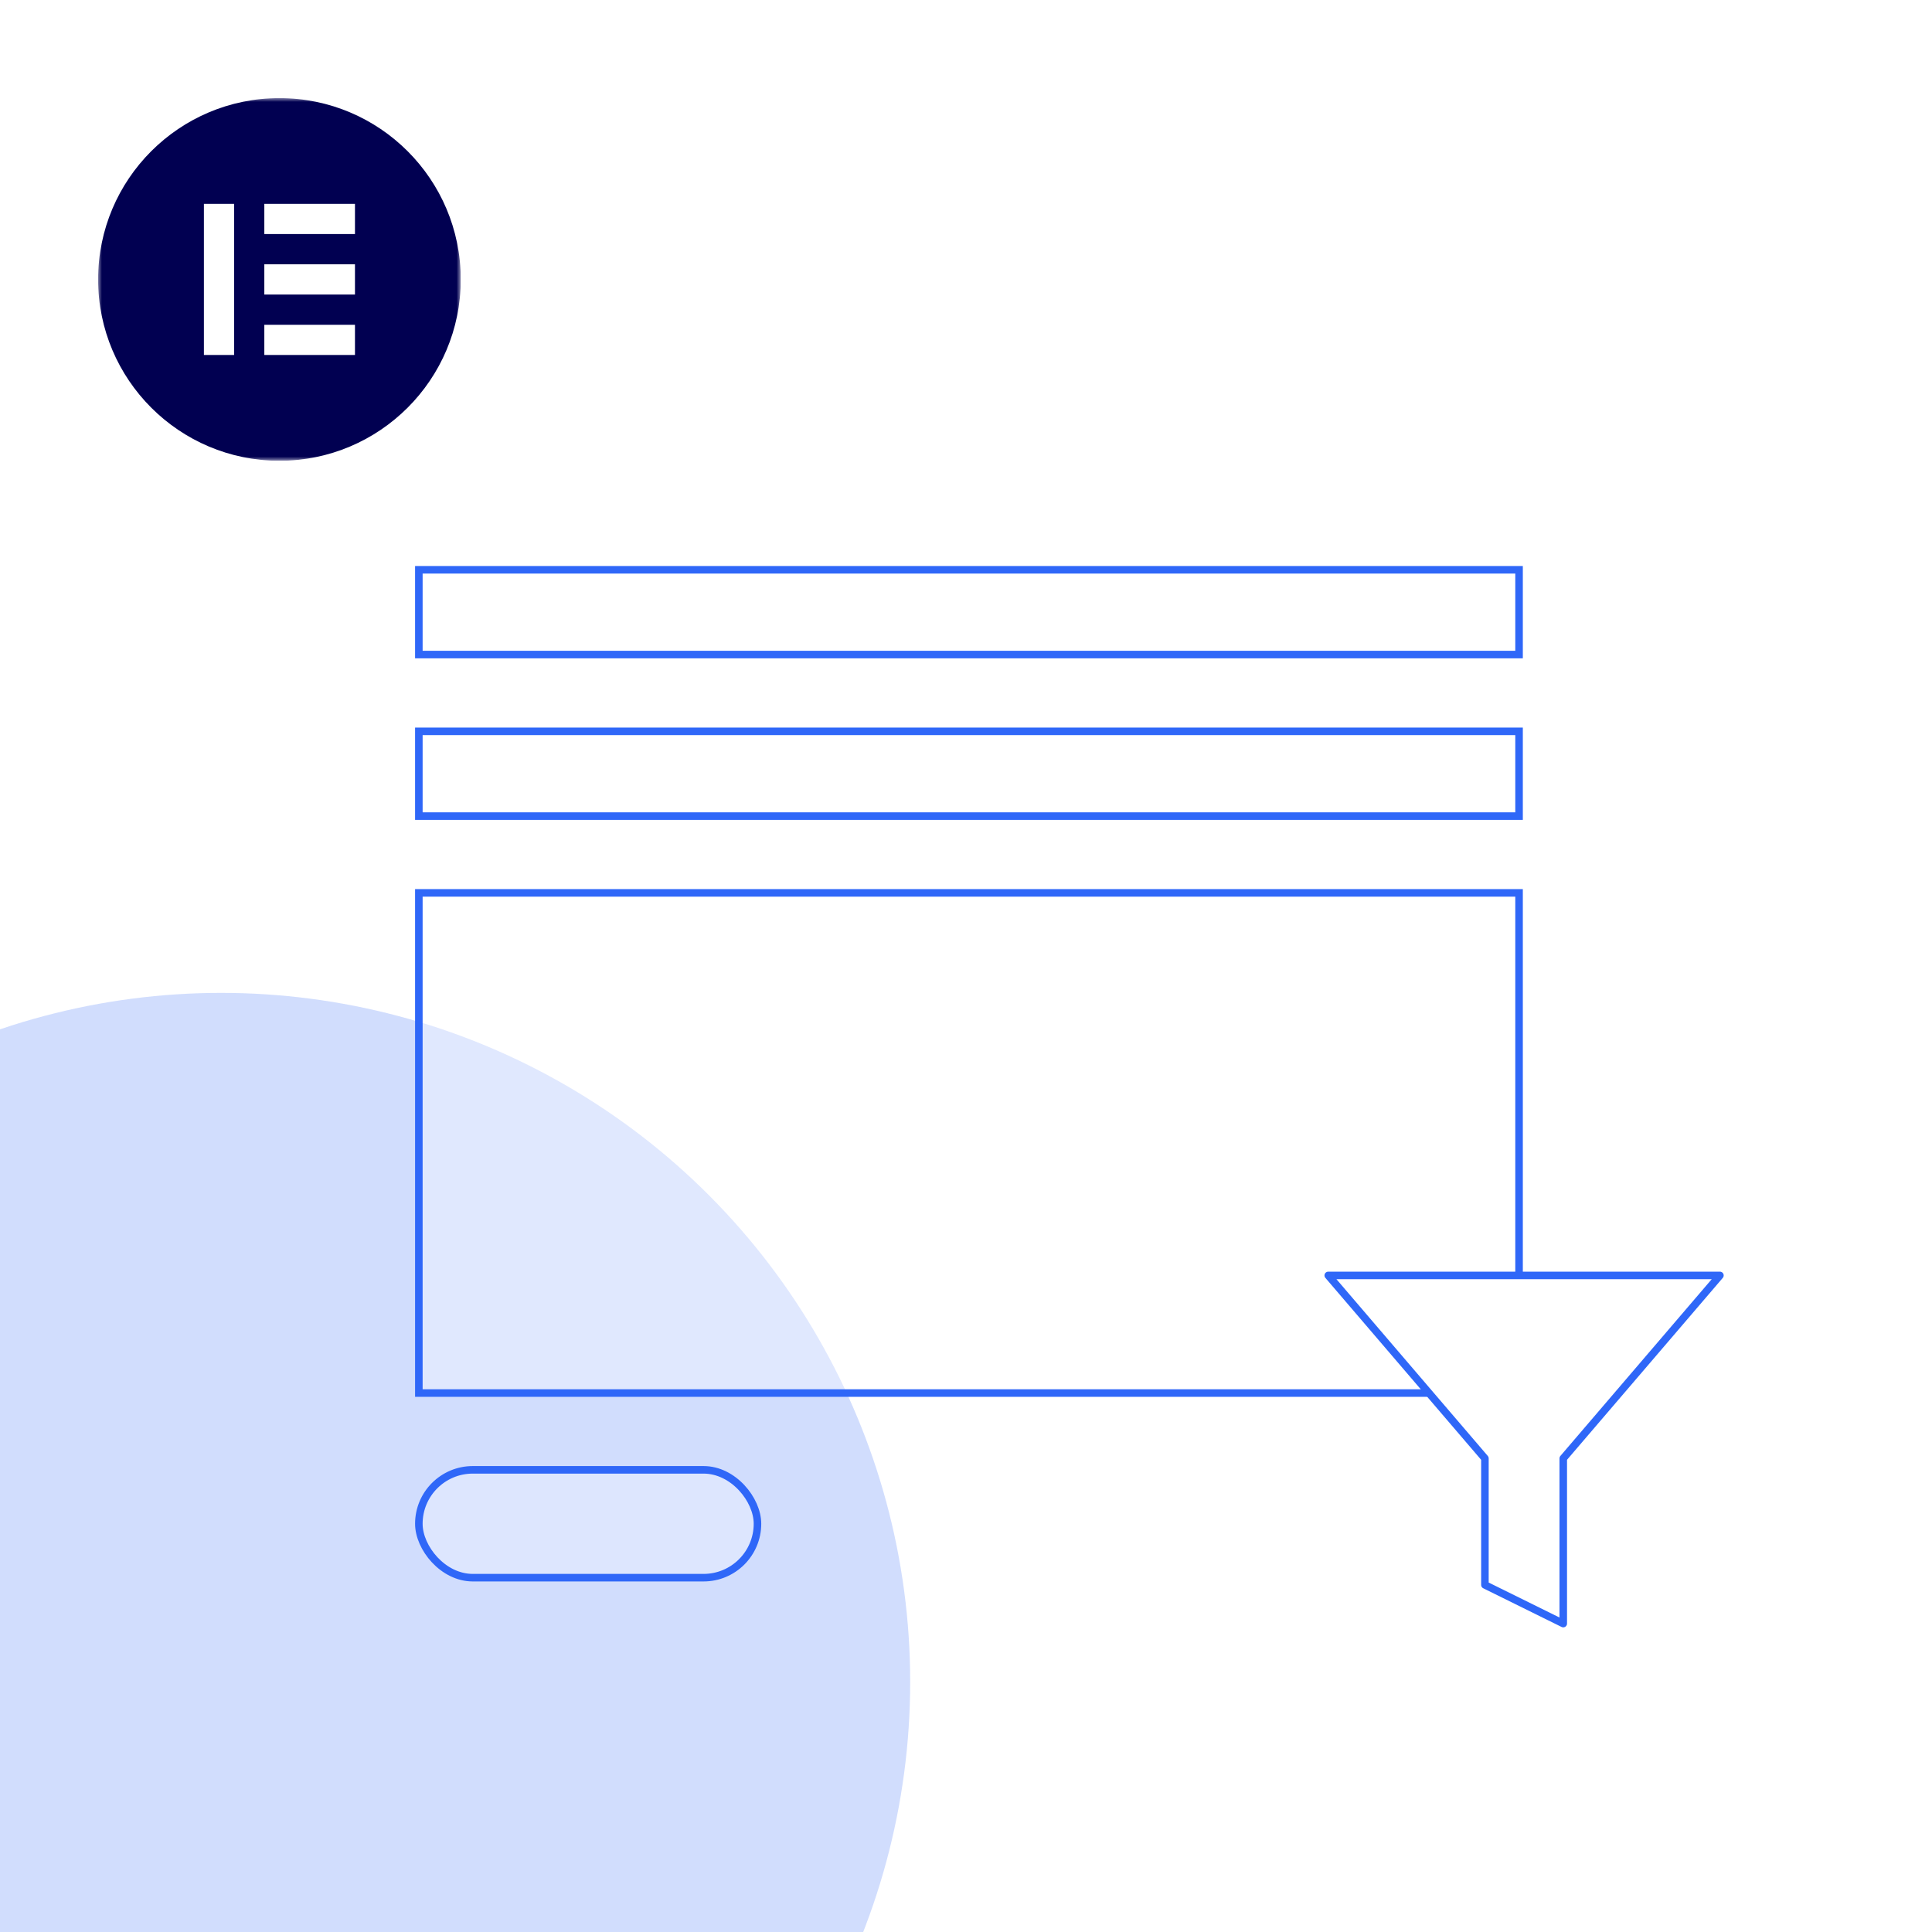 <svg width="256" height="256" viewBox="0 0 256 256" fill="none" xmlns="http://www.w3.org/2000/svg">
<rect x="0" y="0" width="256" height="256" fill="#333333" stroke="none"/>
<g clip-path="url(#clip0_1_4)">
<rect width="256" height="256" fill="white"/>
<circle cx="29.302" cy="222.865" r="91.302" fill="#2F67F8" fill-opacity="0.22"/>
<g clip-path="url(#clip1_1_4)">
<mask id="mask0_1_4" style="mask-type:luminance" maskUnits="userSpaceOnUse" x="13" y="13" width="49" height="49">
<path d="M61.054 13H13V61.054H61.054V13Z" fill="white"/>
</mask>
<g mask="url(#mask0_1_4)">
<path d="M37.027 13C23.756 13 13 23.756 13 37.027C13 50.294 23.756 61.054 37.027 61.054C50.298 61.054 61.054 50.298 61.054 37.027C61.05 23.756 50.294 13 37.027 13ZM31.021 47.035H27.019V27.015H31.021V47.035ZM47.035 47.035H35.024V43.033H47.035V47.035ZM47.035 39.026H35.024V35.024H47.035V39.026ZM47.035 31.017H35.024V27.015H47.035V31.017Z" fill="#010051"/>
</g>
</g>
<rect x="55.5" y="118.312" width="145.783" height="66.275" fill="white" fill-opacity="0.32" stroke="#2F67F8"/>
<rect x="0.5" y="-0.5" width="145.783" height="11.232" transform="matrix(1 0 0 -1 55 86.232)" fill="white" fill-opacity="0.32" stroke="#2F67F8"/>
<rect x="0.5" y="-0.5" width="145.783" height="11.232" transform="matrix(1 0 0 -1 55 107.638)" fill="white" fill-opacity="0.32" stroke="#2F67F8"/>
<rect x="55.5" y="194.761" width="44.87" height="14.29" rx="7.145" fill="white" fill-opacity="0.26" stroke="#2F67F8"/>
<path d="M227.898 169H176L196.759 193.245V210.006L207.139 215.132V193.245L227.898 169Z" fill="white" stroke="#2F67F8" stroke-linecap="round" stroke-linejoin="round"/>
</g>
<defs>
<clipPath id="clip0_1_4">
<rect width="256" height="256" fill="white"/>
</clipPath>
<clipPath id="clip1_1_4">
<rect width="48.054" height="48.054" fill="white" transform="translate(13 13)"/>
</clipPath>
</defs>
</svg>
